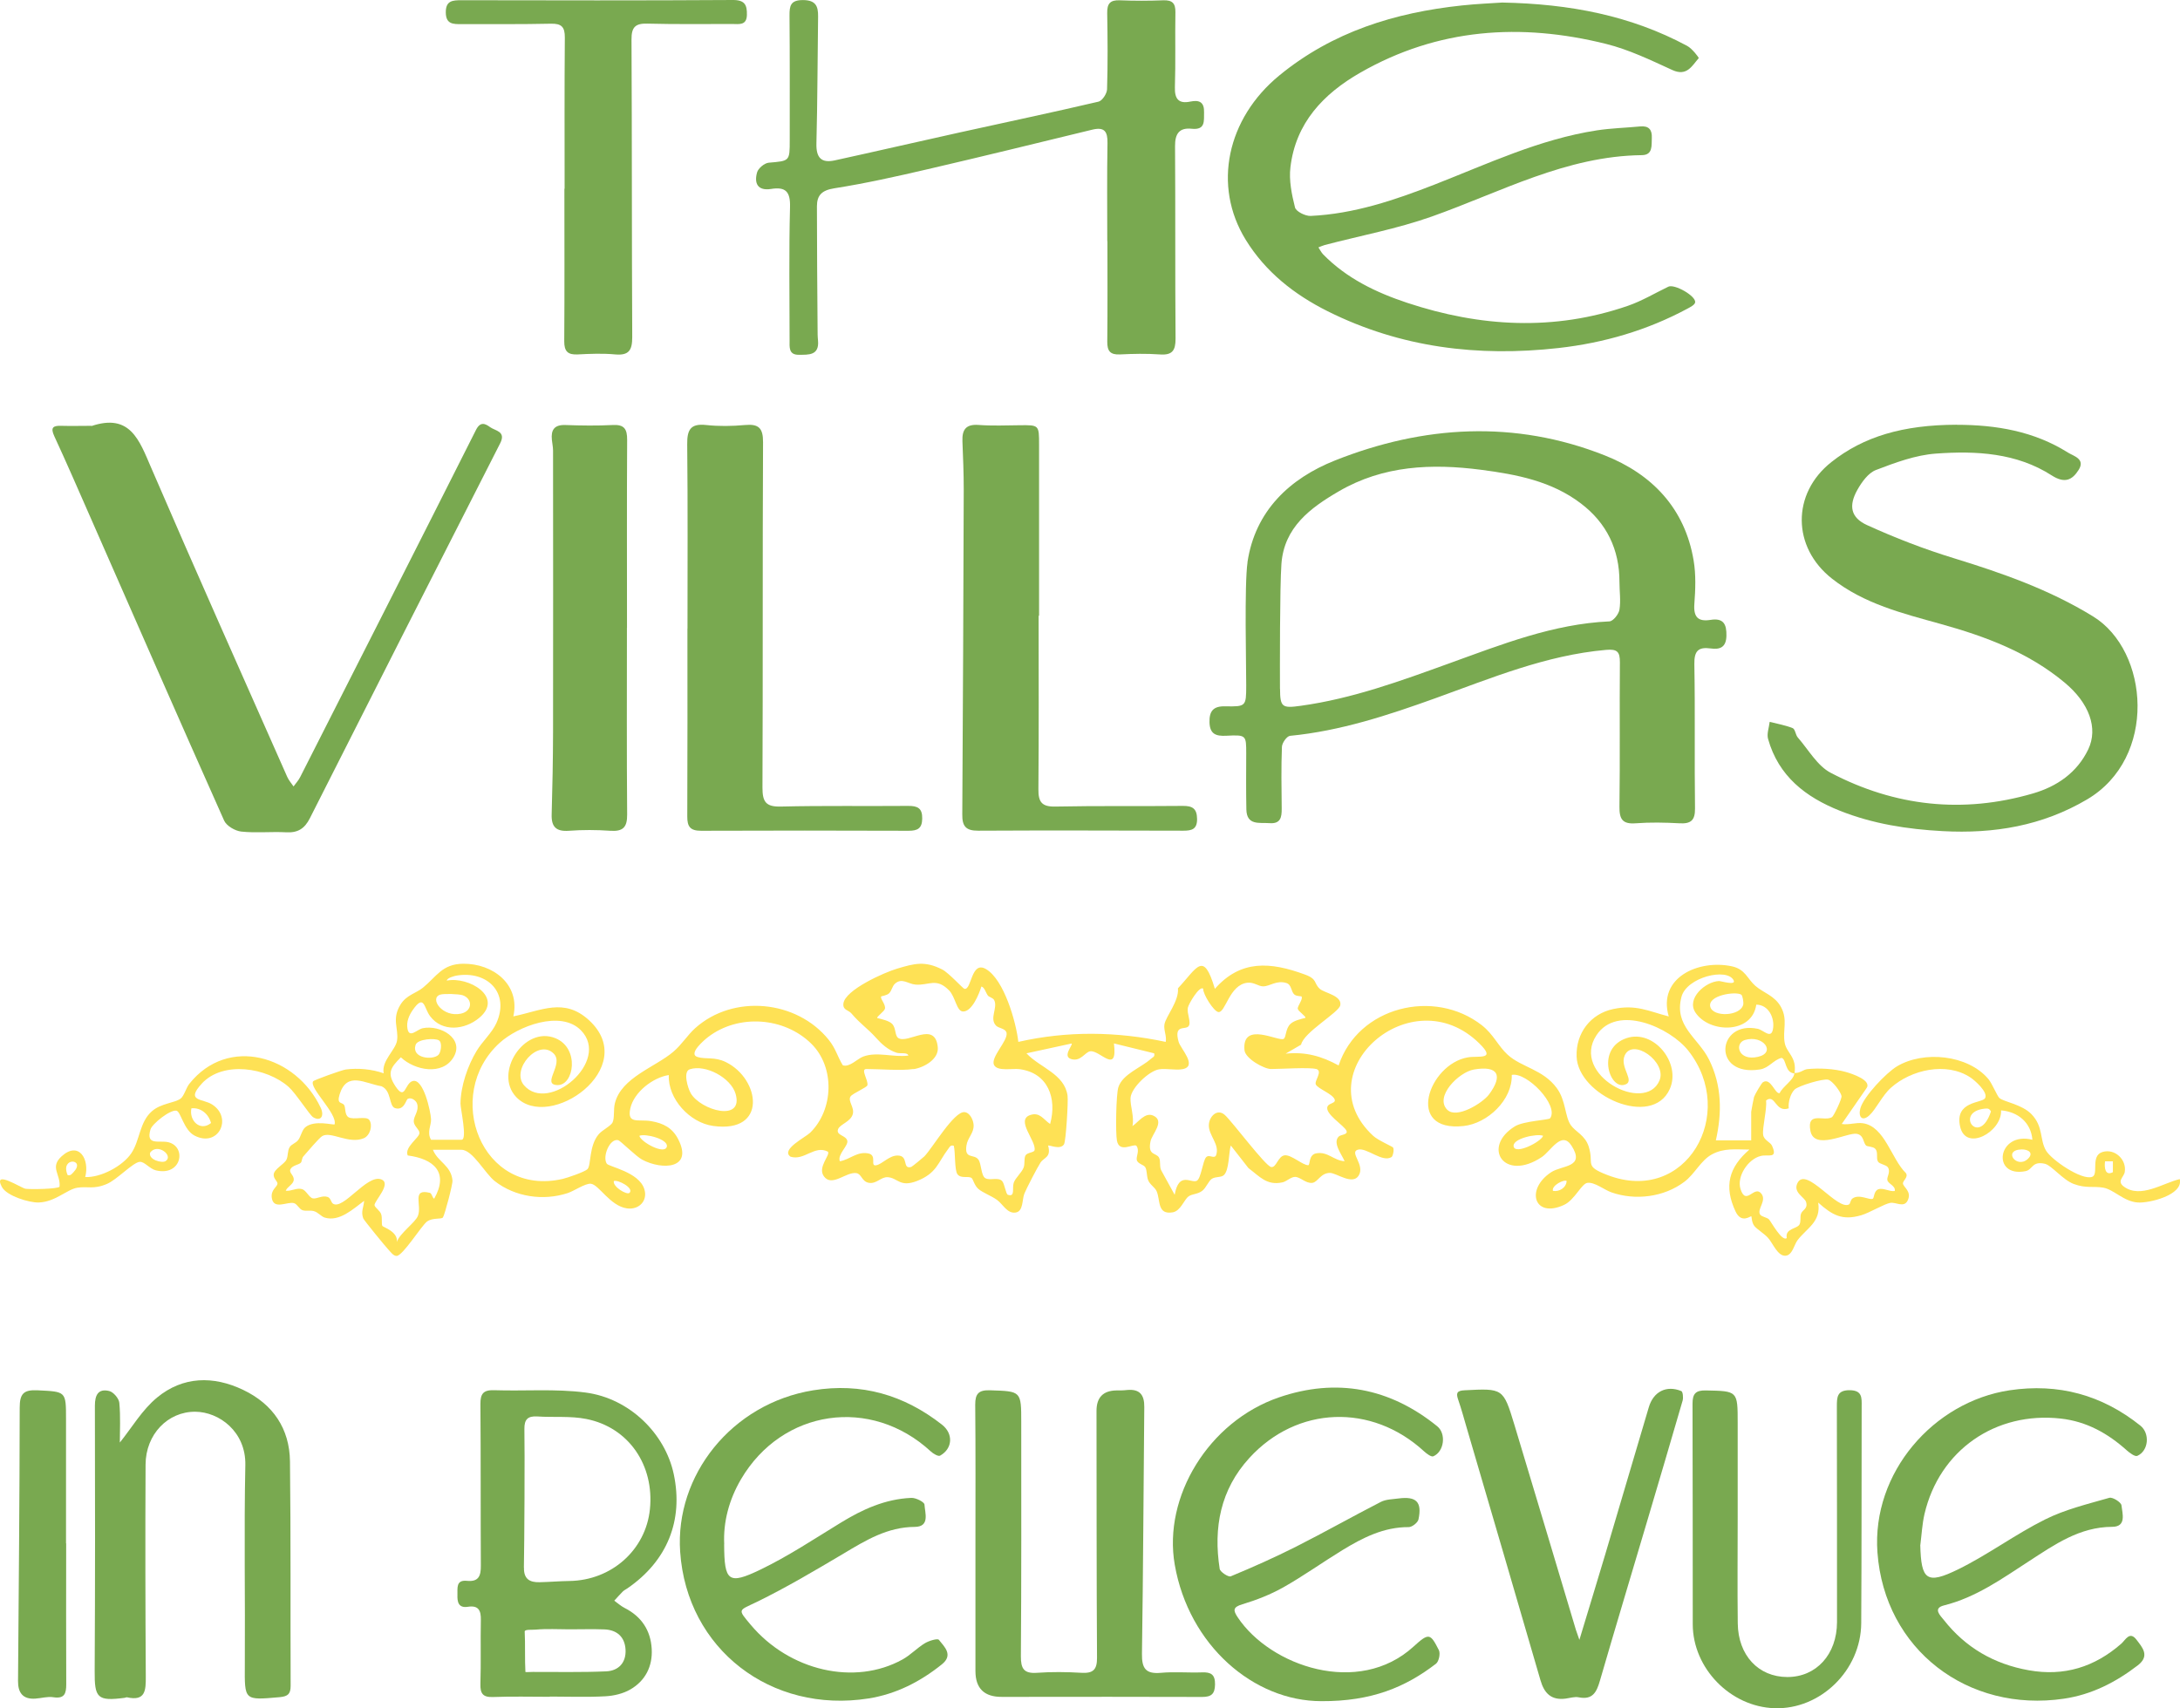 <?xml version="1.0" encoding="UTF-8"?>
<svg id="logos" xmlns="http://www.w3.org/2000/svg" viewBox="0 0 299.81 234.95">
  <defs>
    <style>
      .cls-1 {
        fill: #fee155;
      }

      .cls-2 {
        fill: #79a950;
      }
    </style>
  </defs>
  <g>
    <path class="cls-2" d="M171.56,77.34c1.05-7.08,5.83-11.54,12.05-14.01,12.17-4.83,24.7-5.59,37.07-.7,6.48,2.56,11.04,7.26,12.24,14.46.33,1.95.25,4,.1,5.99-.13,1.8.51,2.46,2.24,2.18,1.77-.28,2.21.6,2.17,2.21-.04,1.59-.91,1.9-2.17,1.72-1.71-.23-2.27.35-2.24,2.16.12,6.61,0,13.23.09,19.84.02,1.67-.58,2.14-2.15,2.05-2-.11-4.01-.15-6,0-1.83.14-2.26-.57-2.24-2.29.09-6.61,0-13.23.06-19.84.01-1.48-.37-1.86-1.92-1.72-8.27.73-15.82,3.9-23.49,6.66-6.49,2.33-13.02,4.49-19.95,5.16-.44.04-1.1.97-1.12,1.51-.11,2.83-.06,5.67-.03,8.5.01,1.2-.15,2.12-1.69,2-1.4-.1-3.12.35-3.17-1.89-.05-2.56-.03-5.11-.02-7.67,0-2.55.01-2.6-2.76-2.46-1.41.07-2.24-.23-2.29-1.84-.04-1.54.51-2.24,2.13-2.21,2.9.06,2.91,0,2.92-2.83.01-2.5-.27-13.89.18-16.98ZM176.04,94.74c.01,2.54.29,2.7,2.85,2.34,7.1-.98,13.77-3.43,20.46-5.85,7.15-2.58,14.24-5.41,21.99-5.76.51-.02,1.28-.99,1.38-1.61.2-1.24,0-2.54,0-3.82,0-4.46-1.75-8.09-5.3-10.79-4.04-3.08-8.84-3.99-13.72-4.63-6.8-.88-13.44-.61-19.56,2.95-3.94,2.29-7.55,4.97-7.91,10-.23,3.15-.21,14.6-.2,17.15Z"/>
    <path class="cls-2" d="M206.59.35c9.32.18,17.69,1.8,25.44,5.96.68.36,1.65,1.63,1.59,1.69-.93,1.06-1.63,2.55-3.63,1.63-2.97-1.36-5.97-2.81-9.11-3.59-11.72-2.92-23.12-2.17-33.81,3.96-5.08,2.91-8.88,6.92-9.6,13-.22,1.81.18,3.75.63,5.54.14.55,1.42,1.19,2.15,1.16,5.95-.28,11.52-2.16,17.01-4.3,7.33-2.86,14.48-6.26,22.36-7.47,1.97-.3,3.97-.35,5.96-.54,1.17-.11,1.64.45,1.59,1.56-.05,1.03.18,2.37-1.36,2.39-10.43.12-19.41,5.08-28.89,8.44-4.77,1.69-9.81,2.63-14.73,3.92-.3.08-.58.22-.87.33.21.31.38.67.63.94,3.23,3.31,7.29,5.26,11.57,6.68,10.05,3.33,20.21,3.92,30.37.41,1.93-.67,3.71-1.74,5.56-2.63.84-.4,3.81,1.28,3.68,2.16-.05.34-.66.65-1.07.87-5.54,2.98-11.49,4.71-17.72,5.41-11.04,1.24-21.7-.04-31.75-5.06-4.6-2.3-8.55-5.41-11.27-9.83-4.58-7.43-2.59-16.69,4.63-22.61,7.32-6,15.88-8.64,25.1-9.62,2.04-.22,4.09-.3,5.54-.4Z"/>
    <path class="cls-2" d="M269.09,58.43c5.42,0,10.64.88,15.31,3.82.77.48,2.42.87,1.48,2.37-.87,1.39-1.9,1.93-3.7.78-4.84-3.12-10.42-3.41-15.93-3.01-2.8.2-5.6,1.24-8.26,2.26-1.05.4-1.94,1.65-2.54,2.71-1.24,2.2-.94,3.84,1.33,4.87,3.87,1.76,7.87,3.31,11.93,4.55,6.66,2.05,13.15,4.32,19.15,8.01,7.71,4.74,8.87,19.45-.83,25.17-6.17,3.64-12.81,4.74-19.85,4.36-4.87-.26-9.62-1-14.16-2.81-4.7-1.87-8.43-4.76-9.86-9.87-.2-.71.13-1.56.22-2.35,1.06.27,2.16.46,3.16.86.35.14.39.91.7,1.28,1.47,1.68,2.68,3.9,4.54,4.87,8.82,4.62,18.17,5.65,27.8,2.84,3.31-.96,6.07-2.86,7.61-6.06,1.4-2.93.12-6.39-3.23-9.18-4.98-4.16-10.89-6.36-17.04-8.07-5.24-1.46-10.55-2.76-14.97-6.24-5.5-4.32-5.56-11.7-.09-16.03,4.43-3.51,9.84-5.12,17.23-5.14Z"/>
    <path class="cls-2" d="M12.58,58.6c5.32-1.78,6.57,1.93,8.2,5.71,6.13,14.23,12.45,28.37,18.72,42.54.21.48.57.88.87,1.32.31-.43.69-.83.92-1.3,8.07-15.9,16.15-31.8,24.17-47.73.6-1.2,1.27-.88,1.94-.39.72.52,2.23.57,1.39,2.22-8.75,17.18-17.48,34.36-26.17,51.57-.73,1.45-1.67,2.03-3.27,1.94-2.05-.11-4.13.12-6.17-.1-.85-.09-2.02-.78-2.35-1.5-6.22-13.94-12.34-27.94-18.48-41.92-1.61-3.66-3.2-7.33-4.88-10.96-.55-1.19-.19-1.47.96-1.43,1.38.04,2.77,0,4.15,0Z"/>
    <path class="cls-2" d="M152.28,33.17c0-4.49-.05-8.99.03-13.48.03-1.63-.43-2.26-2.11-1.85-7.53,1.83-15.06,3.68-22.6,5.43-4.26.99-8.54,1.95-12.86,2.63-1.71.27-2.39.95-2.39,2.48,0,5.6.05,11.2.09,16.8,0,.55,0,1.11.06,1.66.19,2.08-1.32,1.95-2.63,1.96-1.44.02-1.28-1.07-1.28-2.01,0-6.1-.1-12.21.06-18.31.06-2.14-.62-2.81-2.61-2.49-1.86.29-2.34-.8-1.92-2.28.16-.57,1.01-1.27,1.59-1.33,2.89-.25,2.9-.18,2.9-3.09,0-5.71.02-11.43-.03-17.14-.01-1.36.14-2.15,1.86-2.14,1.73.01,2.09.82,2.07,2.25-.08,5.82-.08,11.65-.23,17.46-.05,1.94.64,2.75,2.52,2.34,5.73-1.25,11.45-2.58,17.17-3.84,6.37-1.41,12.76-2.75,19.11-4.24.51-.12,1.15-1.1,1.17-1.7.11-3.49.08-6.99.02-10.48-.02-1.29.39-1.81,1.72-1.76,2,.08,4,.08,6,0,1.23-.04,1.68.41,1.66,1.64-.06,3.44.04,6.88-.07,10.32-.05,1.66.56,2.3,2.13,1.97,1.29-.27,1.92.13,1.88,1.49-.03,1.16.22,2.45-1.69,2.25-1.71-.18-2.31.67-2.3,2.38.06,8.82,0,17.64.07,26.47.01,1.66-.45,2.32-2.17,2.19-1.82-.13-3.67-.09-5.49,0-1.33.06-1.74-.47-1.73-1.75.05-4.6.02-9.21.02-13.82,0,0,0,0,.01,0Z"/>
    <path class="cls-2" d="M142.84,84.7c0,7.95.04,15.89-.03,23.84-.02,1.76.45,2.45,2.35,2.4,5.84-.12,11.68-.03,17.52-.09,1.32-.01,1.93.37,1.95,1.78.02,1.43-.72,1.63-1.89,1.63-9.4-.02-18.8-.05-28.2,0-1.71.01-2.22-.61-2.2-2.24.1-14.89.15-29.78.2-44.67,0-2.22-.09-4.44-.18-6.66-.06-1.57.46-2.37,2.22-2.24,1.88.14,3.78.06,5.67.04,2.65-.03,2.65-.04,2.65,2.69,0,7.84,0,15.67,0,23.51-.01,0-.02,0-.04,0Z"/>
    <path class="cls-2" d="M94.55,86.45c0-8.45.05-16.9-.04-25.34-.02-1.98.44-2.89,2.61-2.65,1.76.19,3.57.16,5.33,0,1.88-.17,2.5.4,2.49,2.37-.08,15.84-.01,31.68-.08,47.52,0,1.93.46,2.64,2.51,2.59,5.84-.14,11.68-.04,17.52-.09,1.31-.01,1.97.31,1.94,1.76-.02,1.36-.66,1.66-1.88,1.66-9.51-.03-19.02-.04-28.54,0-1.5,0-1.9-.58-1.89-1.98.04-8.61.02-17.23.02-25.84Z"/>
    <path class="cls-2" d="M86.22,86.34c0,8.56-.04,17.12.03,25.68.02,1.79-.58,2.37-2.33,2.25-1.88-.13-3.79-.14-5.67,0-1.75.13-2.44-.52-2.38-2.26.11-3.77.18-7.55.19-11.33.02-12.9.01-25.79,0-38.69,0-.5-.11-.99-.16-1.49-.14-1.36.32-2.09,1.85-2.04,2.17.08,4.34.11,6.51,0,1.59-.09,2,.55,1.99,2.04-.05,8.62-.02,17.23-.02,25.85Z"/>
    <path class="cls-2" d="M77.65,25.96c0-6.93-.03-13.87.03-20.8.01-1.46-.46-1.93-1.91-1.9-4.11.09-8.22.05-12.33.06-1.11,0-2.11.02-2.13-1.59-.02-1.65.93-1.7,2.16-1.7,12.44.02,24.88.05,37.31-.03,1.67-.01,1.97.7,1.94,2.05-.03,1.5-1.12,1.25-2.02,1.25-3.89,0-7.77.05-11.66-.05-1.67-.05-2.2.49-2.19,2.18.07,13.65.03,27.29.1,40.94,0,1.77-.43,2.55-2.34,2.38-1.71-.16-3.44-.09-5.16,0-1.37.07-1.86-.43-1.85-1.82.05-6.99.02-13.98.02-20.97,0,0,.02,0,.02,0Z"/>
    <g>
      <path class="cls-2" d="M134.15,212.27c0-6.35.03-12.71-.03-19.06-.01-1.52.49-2.03,2.02-1.98,4.31.14,4.31.08,4.31,4.43,0,10.72.03,21.43-.05,32.15-.01,1.71.41,2.41,2.22,2.28,2.03-.15,4.09-.12,6.13,0,1.59.09,2.13-.44,2.12-2.06-.07-11.32-.05-22.65-.07-33.97q0-2.76,2.72-2.81c.5,0,1,0,1.49-.06,1.74-.16,2.38.67,2.36,2.34-.11,11.32-.15,22.63-.32,33.95-.03,2.03.54,2.8,2.62,2.61,1.86-.17,3.76.01,5.64-.06,1.24-.05,1.81.3,1.79,1.66-.02,1.32-.52,1.72-1.78,1.72-8.57-.03-17.14-.02-25.71-.01-.61,0-1.22,0-1.82,0q-3.64.03-3.64-3.56c0-5.86,0-11.71,0-17.57h-.01Z"/>
      <path class="cls-2" d="M16.48,198.42c1.65-2.05,3.07-4.5,5.12-6.19,3.55-2.93,7.74-3.02,11.85-1.05,4.1,1.96,6.38,5.33,6.43,9.85.12,10.28.05,20.55.09,30.83,0,1.12-.34,1.47-1.5,1.58-4.92.43-4.83.49-4.8-4.42.06-9.17-.12-18.35.07-27.51.09-4.59-3.6-7.31-6.89-7.33-3.77-.02-6.81,3.1-6.83,7.27-.05,9.72-.03,19.45.03,29.17.01,1.88-.04,3.41-2.58,2.84-.1-.02-.21.05-.32.07-3.77.49-4.16.04-4.13-3.73.07-12.15.06-24.31.03-36.46,0-1.45.46-2.38,1.97-2.01.58.14,1.34,1.03,1.39,1.63.18,1.89.07,3.82.07,5.47Z"/>
      <path class="cls-2" d="M75.62,233.39c-2.6,0-5.2-.07-7.79.03-1.43.06-1.8-.48-1.76-1.82.09-2.92,0-5.85.06-8.78.03-1.31-.33-2.04-1.78-1.81-1.33.21-1.47-.71-1.44-1.64.03-.87-.24-2.09,1.3-1.93,1.67.17,1.93-.74,1.92-2.11-.04-7.4,0-14.8-.06-22.19-.01-1.43.4-1.97,1.88-1.92,4.19.14,8.44-.22,12.57.32,6.06.79,10.96,5.65,12.14,11.23,1.35,6.36-.9,11.93-6.34,15.68-.23.16-.49.28-.68.47-.4.4-.77.83-1.16,1.25.47.34.91.74,1.42,1,2.33,1.18,3.59,3.1,3.73,5.65.13,2.38-.88,4.37-2.94,5.56-1,.58-2.27.88-3.44.94-2.53.14-5.08.04-7.62.04ZM72.06,215.61c-.04,1.59.79,2.05,2.14,2.02,1.38-.03,2.76-.15,4.13-.17,5.78-.09,10.47-4.27,11.05-9.85.63-6.06-2.91-11.27-8.73-12.43-2.19-.44-4.51-.2-6.77-.35-1.3-.08-1.78.42-1.76,1.72.06,3.15,0,15.86-.07,19.06ZM78.32,224.11h0c-1.55,0-3.1-.1-4.64.04-.53.05-1.54-.06-1.52.27.09,1.59,0,3.96.1,5.56,0,.03.9-.01,1.01-.01,3.37-.01,6.74.07,10.11-.08,1.7-.08,2.75-1.21,2.65-2.99-.1-1.74-1.17-2.71-2.91-2.78-1.6-.06-3.2-.01-4.81-.01Z"/>
      <path class="cls-2" d="M99.59,212.41c.02,5.11.57,5.62,5,3.48,3.82-1.84,7.38-4.21,11.01-6.43,3.01-1.85,6.15-3.28,9.73-3.43.62-.03,1.78.56,1.81.91.07,1.16.78,3.06-1.33,3.08-3.77.02-6.73,1.84-9.78,3.66-3.93,2.33-7.87,4.67-11.97,6.67-2.52,1.22-2.66.93-.83,3.12,5.33,6.36,14.31,8.44,20.9,4.78,1.1-.61,1.99-1.58,3.07-2.23.56-.34,1.74-.69,1.92-.47.76.96,2.02,2.08.42,3.37-2.98,2.4-6.31,4.1-10.11,4.7-13.36,2.1-24.98-6.76-25.89-20.19-.71-10.45,7.03-20.37,18.3-22.2,6.62-1.07,12.48.63,17.7,4.72,1.59,1.24,1.49,3.3-.25,4.27-.25.14-.94-.26-1.28-.58-8.23-7.6-20.44-5.83-26.11,3.84-1.65,2.82-2.45,5.9-2.3,8.92Z"/>
      <path class="cls-2" d="M181.72,233.99c-9.32,0-18.23-7.69-20.16-18.77-1.63-9.34,4.67-19.7,14.32-23.01,7.9-2.71,15.25-1.32,21.78,3.97,1.26,1.02.96,3.49-.54,4.13-.28.12-.92-.36-1.28-.69-7.21-6.62-17.46-6.25-24.01.91-3.99,4.36-4.97,9.6-4.09,15.26.07.43,1.19,1.16,1.52,1.03,3.04-1.26,6.05-2.6,8.98-4.08,3.92-1.98,7.75-4.15,11.67-6.16.7-.36,1.61-.36,2.42-.47,2.45-.32,3.26.47,2.75,2.88-.09.44-.88,1.06-1.34,1.06-3.43-.02-6.32,1.46-9.11,3.16-2.73,1.67-5.35,3.55-8.13,5.12-1.76.99-3.69,1.75-5.63,2.33-1.35.4-1.28.85-.65,1.8,4.49,6.73,16.62,10.92,24.17,4.03,2.12-1.93,2.31-1.85,3.49.47.24.46.01,1.57-.39,1.88-4.18,3.21-8.83,5.19-15.79,5.15Z"/>
      <path class="cls-2" d="M264.09,212.51c.12,4.83.87,5.48,5.25,3.33,4.1-2.02,7.82-4.8,11.91-6.84,2.76-1.38,5.85-2.12,8.84-2.98.45-.13,1.62.61,1.67,1.03.12,1.12.73,2.95-1.27,2.96-4.51.02-7.93,2.45-11.45,4.73-3.7,2.4-7.29,4.98-11.69,6.08-1.6.4-.47,1.43-.03,1.99,2.99,3.81,6.91,6.08,11.69,6.93,4.86.87,9.05-.44,12.73-3.66.57-.5,1.14-1.78,2.08-.55.8,1.05,1.89,2.22.19,3.53-3.03,2.33-6.35,4.03-10.16,4.59-13.23,1.95-24.67-6.76-25.65-20.11-.8-10.98,7.72-20.74,18.17-22.31,6.71-1,12.7.63,17.99,4.86,1.34,1.07,1.14,3.47-.42,4.16-.32.14-1.03-.39-1.44-.75-2.61-2.34-5.52-3.98-9.09-4.38-8.97-1-16.69,4.35-18.74,13.13-.32,1.39-.39,2.83-.57,4.25Z"/>
      <path class="cls-2" d="M217.2,225.59c1.3-4.3,2.44-8.02,3.55-11.74,2.01-6.76,4-13.54,6.01-20.3.64-2.15,2.43-3.05,4.47-2.21.21.09.29.9.18,1.3-1.61,5.56-3.26,11.11-4.9,16.66-2.16,7.3-4.36,14.58-6.48,21.89-.45,1.55-.99,2.66-2.92,2.27-.56-.11-1.2.1-1.8.18-1.95.25-2.93-.71-3.45-2.52-3.36-11.6-6.77-23.18-10.16-34.77-.37-1.27-.72-2.55-1.15-3.8-.3-.87-.26-1.27.86-1.32,5.29-.27,5.33-.31,6.86,4.74,2.84,9.39,5.64,18.8,8.46,28.21.08.26.18.51.49,1.41Z"/>
      <path class="cls-2" d="M238.98,208.61c0,4.89-.05,9.78.01,14.67.05,4.41,2.84,7.38,6.81,7.39,3.99.01,6.83-3.11,6.84-7.55,0-9.89,0-19.78-.02-29.66,0-1.28.02-2.26,1.78-2.24,1.72.02,1.64,1.04,1.63,2.21-.02,9.94,0,19.89-.06,29.83-.04,6.5-5.62,11.91-11.93,11.7-6.07-.2-11.23-5.49-11.24-11.55-.01-10.11,0-20.22-.03-30.33,0-1.35.41-1.86,1.82-1.83,4.39.09,4.39.04,4.39,4.49,0,4.29,0,8.59,0,12.88Z"/>
      <path class="cls-2" d="M9.1,212.28c0,6.46-.02,12.93.01,19.39,0,1.27-.23,2.02-1.78,1.78-.79-.13-1.64.14-2.46.19-1.72.12-2.4-.8-2.39-2.41.09-12.53.22-25.07.23-37.6,0-1.91.52-2.49,2.44-2.4,3.93.2,3.93.1,3.93,3.98,0,5.69,0,11.38,0,17.07h.01Z"/>
    </g>
  </g>
  <path class="cls-1" d="M246.81,147.58c.75.05,1.18-.47,1.77-.53,1.65-.16,3.66-.05,5.25.39.86.24,3.72,1.17,2.83,2.29l-3.37,4.87c.98.16,1.95-.24,2.92-.1,3,.44,3.92,4.94,5.9,6.85.39.57-.45,1.05-.4,1.45.07.51,1.26,1.1.64,2.34-.51,1.02-1.58.19-2.37.31-.83.13-2.89,1.38-4,1.7-2.62.77-3.97,0-5.93-1.74.43,2.64-1.54,3.49-2.82,5.15-.49.63-.71,2.07-1.65,2.16-1.1.1-1.77-1.74-2.42-2.45-.54-.6-1.54-1.2-1.88-1.63-.39-.48-.37-1.29-.42-1.34-.09-.09-1.36,1.07-2.17-.66-1.64-3.49-.91-6.09,1.9-8.52-1.85,0-3.46-.25-5.15.66-1.54.83-2.34,2.68-3.79,3.77-2.8,2.12-6.76,2.61-10.05,1.45-.98-.35-2.31-1.44-3.29-1.3-.81.11-1.76,2.36-3.21,3.03-4.11,1.91-5.35-2.13-1.78-4.49,1.51-1,4.75-.61,2.81-3.65-1.36-2.13-2.85.74-4.09,1.56-5.21,3.48-8.3-1.4-3.69-4.23,1.21-.74,4.66-.86,4.84-1.11,1.24-1.77-3.2-6.38-5.28-5.96.1,3.44-3.32,6.67-6.62,7.03-8.13.89-4.81-8.5.56-9.44,1.51-.26,3.99.42,1.6-1.92-9.35-9.2-24.07,3.95-14.6,12.71.67.62,2.64,1.47,2.73,1.6.2.29-.03,1.21-.2,1.32-1.28.81-3.45-1.38-4.65-1.01s1.05,2.1.12,3.57c-.86,1.34-3.03-.37-3.94-.38-1.3,0-1.67,1.29-2.44,1.37-.92.1-1.66-.85-2.4-.82-.58.03-1.13.63-1.7.75-2.16.47-3.13-.81-4.67-1.96l-2.43-3.11c-.3,1-.21,3.35-.94,4.06-.39.37-1.09.18-1.65.51-.46.28-.79,1.23-1.32,1.65-.67.52-1.4.41-1.91.79-.6.44-1.08,1.99-2.16,2.18-2.18.38-1.68-1.68-2.22-2.9-.25-.57-.9-.86-1.17-1.53-.22-.56-.14-1.35-.39-1.77-.21-.36-1.05-.46-1.17-1-.11-.47.44-1.32-.06-1.96-.45-.32-2.33,1.07-2.67-.7-.2-1.06-.12-6.38.2-7.35.59-1.82,3.14-2.69,4.47-3.9.26-.24.58-.25.45-.76l-5.53-1.36c.53,4.37-1.9.93-3.24,1.08-.74.08-1.33,1.5-2.67,1.06-1.2-.39.3-1.93.09-2.13l-6.21,1.35c1.82,1.97,5.23,2.81,5.65,5.83.11.78-.22,6.25-.49,6.69-.52.82-2.05.04-2.18.18.44,1.65-.56,1.59-1.05,2.33-.42.64-1.94,3.57-2.22,4.27-.33.82-.12,2.44-1.2,2.6-1.16.18-1.73-1.14-2.58-1.75-.78-.56-1.95-.98-2.55-1.5-.56-.49-.72-1.36-.93-1.5-.48-.32-1.43.12-1.93-.5-.44-.55-.28-3.08-.52-3.94-.48-.11-.53.14-.77.45-1.42,1.88-1.56,3.32-4.26,4.39-2.39.94-2.66-.42-4.05-.51-.95-.06-1.54.97-2.62.77-.95-.18-.97-1.21-1.69-1.33-1.41-.22-3.36,1.97-4.47.44-.91-1.25.9-2.91.56-3.39-1.86-.95-3.24,1.28-5.15.69-1.39-.97,2.03-2.65,2.69-3.29,3.25-3.16,3.45-9.03.16-12.26-3.73-3.66-9.99-4.1-14.16-.93-.51.39-2.85,2.35-1.47,2.77,1.16.35,2.33-.07,3.89.7,4.71,2.31,5.78,9.82-1.75,8.78-3.21-.44-6.24-3.72-6.1-7-2.17.33-4.79,2.34-5.29,4.58s1.15,1.46,2.87,1.76,2.93.95,3.72,2.5c2.08,4.08-2.21,4.26-4.96,2.8-.83-.44-3.01-2.61-3.29-2.68-1.16-.3-2.22,2.26-1.58,3.23.29.43,4.42,1.14,5.16,3.49.52,1.63-.76,2.89-2.38,2.66-2.33-.33-3.86-3.27-4.97-3.39-.76-.08-2.34,1.02-3.2,1.29-3.33,1.09-7.2.54-10-1.64-1.36-1.06-3.05-4.32-4.6-4.32h-3.92c.67,1.68,2.5,2.14,2.69,4.22.05.52-1.07,4.73-1.31,5.08-.21.3-1.42,0-2.19.57s-3.34,4.74-4.19,4.73c-.44,0-.8-.53-1.08-.82-.4-.41-3.4-4.08-3.5-4.34-.35-.96.05-1.49.12-2.42-1.49,1.1-3.39,2.92-5.41,2.31-.51-.15-.91-.74-1.53-.9-.48-.13-1.03.03-1.51-.11s-.72-.84-1.2-.98c-.88-.26-2.81.99-3.05-.73-.15-1.1.71-1.48.78-1.92.05-.35-.56-.69-.52-1.29.06-.76,1.47-1.42,1.76-2.05.25-.53.11-1.17.44-1.72.25-.4.86-.55,1.18-.98.37-.5.51-1.36.96-1.74,1.26-1.07,3.89-.27,4.04-.41.4-1.48-3.56-5.04-2.95-5.92.14-.19,3.99-1.56,4.46-1.62,1.71-.23,3.63-.05,5.24.52-.34-1.73,1.66-3.21,1.84-4.53.23-1.66-.77-2.91.47-4.92.82-1.33,2.13-1.55,3.08-2.32,1.88-1.53,2.65-3.28,5.55-3.3,4.07-.04,7.87,2.83,6.89,7.24,3.88-.8,6.99-2.61,10.41.53,7.11,6.54-5.45,15.36-10.02,10.56-3.12-3.28,1.09-9.84,5.39-8.09,3.38,1.37,2.57,6.51.29,6.45s.94-2.87-.52-4.33c-2.13-2.14-5.93,2.21-4.08,4.36,3.39,3.93,11.97-3.33,7.83-7.56-2.78-2.84-8.67-.57-11.19,1.73-7.84,7.15-2.51,21.29,8.7,18.7.64-.15,3.03-.97,3.39-1.34.52-.54.17-3.2,1.55-4.81.48-.56,1.68-1.14,1.9-1.62.29-.65.09-1.75.32-2.65.9-3.54,5.55-4.94,8.05-7.08,1.16-.99,1.93-2.28,2.99-3.23,5.26-4.72,13.98-3.86,18.37,1.61.97,1.21,1.17,2.25,1.93,3.5.93.31,2-.9,2.8-1.2,1.93-.72,4.16.14,6.22-.14-.12-.49-1.09-.22-1.63-.39-1.15-.37-2.04-1.18-2.82-2.05-1.18-1.32-2.11-1.86-3.39-3.36-.41-.48-1.19-.43-1.1-1.34.2-1.9,5.7-4.32,7.37-4.81,2.42-.72,3.83-1.11,6.24.12.89.46,2.83,2.61,3.03,2.65,1.02.23.9-3.94,2.98-2.71,2.48,1.46,4.13,7.25,4.44,10.01,6.74-1.53,13.52-1.44,20.27,0,.16-.83-.32-1.65-.17-2.44.21-1.09,2.03-3.21,1.85-4.93,2.65-2.82,3.5-5.26,5.08.07,3.57-4.05,7.66-3.7,12.37-1.97,1.79.65,1.18,1.18,2.07,1.98.62.56,3.06.91,2.81,2.25-.2,1.01-5.04,3.72-5.39,5.42l-2.13,1.24c2.76-.29,4.96.35,7.29,1.62,2.68-8.07,13.12-10.67,19.71-5.52,1.58,1.24,2.25,2.87,3.53,4.04,1.93,1.76,4.85,2,6.76,4.59,1.27,1.72,1.11,3.93,1.93,5.1.63.91,1.96,1.38,2.46,2.94.79,2.48-.71,2.65,2.57,3.92,10.81,4.18,17.95-8.43,11.14-17.09-2.54-3.23-9.82-6.46-12.65-2.12-3.56,5.44,6.69,10.85,8.67,6.23,1.1-2.56-3.72-5.97-4.79-3.43-.71,1.67,1.62,3.59-.06,4.01-2.11.53-3.81-5.05.34-6.43,3.75-1.25,7.53,3.45,5.93,7.01-2.44,5.44-12.64.87-12.81-4.48-.11-3.21,1.91-5.87,5.04-6.53s4.83.29,7.63,1.02c-1.56-5.37,4.13-7.86,8.66-6.9,1.87.39,2.13,1.71,3.25,2.69s2.67,1.33,3.54,2.94c.95,1.76.18,3.21.5,4.91.26,1.4,1.71,1.95,1.34,4.2-1.36-.1-1.08-1.98-1.78-2.14-1.14.3-1.72,1.39-2.96,1.59-6.67,1.06-5.92-6.78-.31-5.59.79.17,1.83,1.45,2.09.07.29-1.56-.61-3.39-2.29-3.39-.58,4.07-6.48,3.94-8.37,1.08-1.28-1.94,1.39-4.25,3.23-4.33.29-.01,2.42.67,2.02-.11-.91-1.76-6.46-.42-7.17,2.29-1.06,4.05,2.3,5.61,3.8,8.64,1.76,3.55,1.79,7.29.93,11.09h4.86v-3.92c0-.1.33-1.84.39-2.04.1-.32,1.02-1.9,1.22-2.03,1.09-.7,1.66,1.66,2.3,1.5.47-.97,1.87-1.72,2.03-2.7ZM59.29,156.77h4.19c.82,0-.15-4.25-.15-4.98.03-2.41.99-5.21,2.23-7.26.77-1.27,2.1-2.47,2.7-3.79,1.89-4.19-1.25-7.26-5.47-6.55-.27.05-1.32.31-1.34.69,2.97-.61,7.91,2.25,4.45,5.13-1.98,1.65-5.08,2-6.76-.25-.85-1.14-.78-3.15-2.4-.8-.51.74-.87,1.63-.7,2.54.25,1.38,1.3.1,2.09-.07,2.41-.51,5.77,1.41,4.25,3.98s-5.34,1.83-7.25.02c-1.42,1.43-1.94,2.16-.76,3.96,1.41,2.13,1.26-.4,2.4-.7,1.47-.38,2.45,4.16,2.51,5.24.05.82-.61,1.81,0,2.84ZM125.62,147.04c-1.69.26-4.62,0-6.48,0-.83,0,.31,1.57.15,2.24-.07.3-2.05,1.12-2.32,1.54-.4.64.57,1.49.31,2.43-.29,1.05-1.75,1.38-2.02,2.06-.34.88,1.12.83,1.27,1.62.13.7-1.39,1.86-1.03,2.8,1.39-.23,2.35-1.38,3.91-1.08,1.28.25.18,1.8,1.09,1.63.85-.16,1.77-1.35,2.95-1.34,1.59.01.57,1.94,1.87,1.57.11-.03,1.61-1.26,1.8-1.45,1.1-1.11,4.08-6.23,5.53-6.09.75.07,1.22,1.1,1.25,1.78.05,1.13-.83,1.71-.99,2.83-.28,1.91,1.03,1.1,1.64,1.91.43.56.36,2.21.95,2.56.63.38,1.75-.18,2.31.39.35.36.52,1.81.8,1.9,1.04.34.56-.87.8-1.64.22-.69,1.13-1.42,1.38-2.14.18-.52.01-1.23.25-1.64s1.17-.38,1.24-.71c.27-1.28-2.68-4.17-.57-4.85,1.31-.42,1.78.62,2.71,1.24.97-3.52-.28-7.03-4.21-7.54-.97-.13-3.04.34-3.5-.57-.53-1.05,1.93-3.33,1.72-4.42-.12-.61-1.08-.63-1.43-.98-.99-1,.26-2.45-.27-3.52-.16-.33-.69-.41-.86-.62-.31-.41-.45-1.13-.9-1.26-.31,1.01-1.29,3.47-2.53,3.44-.89-.02-1.04-2.02-1.92-2.91-1.77-1.79-2.74-.65-4.6-.79-1.04-.08-1.87-.99-2.83-.13-.4.35-.44.98-.83,1.34-.34.3-1.04.37-1.07.42-.2.27.66,1.1.51,1.7-.1.38-1.18,1.09-1.05,1.27.59.15,1.63.37,2.04.8.56.58.35,1.6.84,1.94,1.33.89,5.06-2.44,5.44,1.26.17,1.67-1.91,2.81-3.33,3.03ZM181.01,147.04c-.89-.26-4.91,0-6.21,0-.97,0-3.54-1.44-3.65-2.59-.38-4.11,4.79-1.08,5.41-1.57.35-.28.22-1.41.93-2.06.49-.45,1.39-.65,2.03-.81.15-.19-.97-.89-1.04-1.25-.07-.38.8-1.38.5-1.71-.03-.04-.65,0-.96-.25-.48-.39-.36-1.36-1.11-1.59-1.36-.42-2.27.46-3.19.46-.66,0-1.26-.59-2.14-.5-2.54.25-3.03,4.21-4.04,4.03-.62-.11-2.11-2.44-2.07-3.22-.54-.4-2.02,2.13-2.11,2.64-.15.82.5,1.99.11,2.52-.43.58-2.07-.33-1.38,2.15.26.95,2.67,3.37.54,3.77-.96.18-2.2-.13-3.22.02-1.37.21-3.83,2.53-3.93,3.93-.07,1.08.55,2.65.26,3.88.84-.55,1.73-1.97,2.89-1.43,1.62.75-.2,2.53-.4,3.52-.41,1.99.76,1.55,1.16,2.23.28.48.02,1.29.34,1.82l1.82,3.31c.59-3.32,2.31-1.5,3.06-1.94.57-.33.81-2.72,1.26-3.22.42-.45,1.06.24,1.36-.24.59-1.51-1.03-2.74-.98-4.2.04-1.17,1.15-2.32,2.2-1.38,1.05.95,5.57,7.02,6.37,7.16.72.13.94-1.52,1.87-1.61s2.46,1.37,3.23,1.36c.28,0,.02-1.43,1.09-1.63,1.59-.3,2.43,1.01,3.91,1.08-.37-.9-1.68-2.52-.82-3.38.31-.31,1.31-.24,1.08-.8-.29-.73-3.11-2.38-2.59-3.38.25-.47,1.16-.4.96-.94-.28-.76-2.27-1.45-2.58-2.04-.27-.51,1.04-1.86.02-2.16ZM60.54,136.81c-1.54.5.32,3.18,2.87,2.61,1.61-.36,1.6-2.07.21-2.53-.55-.18-2.58-.24-3.08-.08ZM239.47,136.81c-.78-.49-4.66.09-4.26,1.67.37,1.45,4.11,1.32,4.53-.28.08-.31-.08-1.27-.27-1.39ZM60.3,145.09c.35-.35.54-1.66.08-1.98-.52-.36-2.95-.21-3.22.6-.62,1.87,2.37,2.15,3.14,1.38ZM239.97,143.05c-1.46.44-.95,2.93,1.78,2.32,2.57-.57.75-3.08-1.78-2.32ZM94.86,147.08c-.96.32-.26,2.61.14,3.3,1.37,2.35,7.32,4.03,6.16.06-.64-2.18-4.11-4.08-6.3-3.36ZM199.05,152.65c1.28,1.28,4.83-.91,5.73-2.11,1.95-2.62,1.27-4.01-2.08-3.43-2.07.36-5.47,3.73-3.65,5.55ZM56.08,151.13c-.24.14-.5,1.68-1.75,1.29-.87-.28-.46-2.42-1.87-3.01-2.28-.38-4.76-2.12-5.76,1.14-.42,1.37.35,1.03.62,1.43.24.37.05,1.35.61,1.69.69.41,2.45-.21,2.86.38.5.72.12,2.14-.76,2.51-2.05.86-4.48-.98-5.69-.31-.44.24-2.11,2.24-2.62,2.81-.21.23-.19.69-.34.86-.26.29-1.16.36-1.43.89-.26.5.5.83.45,1.47s-.9.94-1.1,1.5c.75.1,1.49-.44,2.24-.22.56.16.96,1.15,1.47,1.27.54.12,1.31-.46,2.06-.19.42.15.46.75.72.92,1.4.93,4.62-3.99,6.58-3.36,1.64.53-.97,3.05-.86,3.59.06.32.76.72.92,1.24s.01,1.36.16,1.6c.1.16,2.2.8,1.98,2.2.43-1.22,2.53-2.66,2.9-3.58.6-1.47-.93-3.82,1.64-3.18.3.08.31.64.6.81,2.06-3.64-.06-5.48-3.64-5.95-.49-1.15,1.62-2.44,1.62-3.09,0-.5-.78-.93-.79-1.62,0-.73.75-1.41.47-2.38-.13-.47-.83-.95-1.27-.7ZM256.61,157.51c-.37-.3-.27-1.42-1.3-1.56-1.3-.18-5.81,2.35-6.33-.41s1.89-1.22,2.97-1.88c.23-.14,1.39-2.52,1.31-2.91-.12-.59-1.24-2.09-1.84-2.24-.71-.18-4.09.84-4.62,1.36-.58.58-.89,1.77-.8,2.58-1.86.65-1.83-2.05-3.11-1.09.13,1.22-.54,3.74-.41,4.72.1.76,1,1.01,1.22,1.51.84,1.87-.5,1.15-1.55,1.41-1.74.42-3.33,2.82-2.78,4.55.77,2.41,1.89-.62,2.87.64.76.98-.64,2.14-.18,2.86.21.33.93.38,1.23.68.24.24,1.8,3.13,2.44,2.56-.27-1.35,1.45-1.24,1.76-1.89.21-.44.05-1,.19-1.43.19-.58.98-.67.71-1.62-.19-.69-1.84-1.31-1.19-2.62,1.19-2.4,5.52,3.89,7.12,2.92.12-.07.19-.6.42-.78.95-.72,2.41.29,2.84,0,.16-.11.14-1.09.75-1.29.69-.23,1.52.36,2.25.24.14-.75-.92-.95-1.02-1.52-.08-.45.48-1.09.08-1.73-.23-.37-1.15-.43-1.37-.8-.29-.5.08-1.31-.39-1.77-.32-.32-1.03-.25-1.29-.46ZM87.93,156.23c.18.85,3.52,2.67,3.78,1.48.22-1.02-2.98-1.84-3.78-1.48ZM212.22,156.23c-.76-.35-4.29.35-4.05,1.48s3.74-.63,4.05-1.48ZM86.58,164.07c.65-.66-1.62-1.85-2.16-1.62-.19.78,1.81,1.97,2.16,1.62ZM215.46,162.45c-.31-.28-2.11.6-1.89,1.35.87.16,1.82-.42,1.89-1.35Z"/>
  <path class="cls-1" d="M27.77,149.03c-2.32,2.5.11,2.06,1.39,2.88,2.89,1.83.89,5.99-2.4,4.29-1.5-.77-1.89-3.31-2.5-3.43-.87-.16-3.33,1.81-3.56,2.57-.7,2.31,1.23,1.47,2.45,1.77,2.56.63,1.83,4.72-1.71,3.87-.87-.21-1.57-1.23-2.23-1.17-.93.08-3.13,2.46-4.51,3.04-1.86.79-2.64.29-4.07.52s-3.02,1.95-5.29,2.03c-1.32.05-4.45-.91-5.09-2.15-1.27-2.43,2.66.17,3.25.26.66.1,4.41.05,4.69-.28.16-1.73-1.38-2.66.28-4.18,2.35-2.14,3.89.37,3.25,2.85,2.12.1,5.13-1.49,6.33-3.26s1.11-4.29,2.85-5.8c1.26-1.1,3.1-1.11,3.94-1.73.47-.35.75-1.47,1.2-2.04,5.33-6.68,14.69-3.86,18.06,3.29.54,1.15.01,1.95-1.04,1.31-.48-.3-2.4-3.32-3.38-4.18-3.01-2.65-8.98-3.61-11.92-.46ZM26.32,152.45c-.34,1.69,1.21,3.23,2.7,2.02-.31-1.22-1.4-2.17-2.7-2.02ZM22.77,159.71c1.15-.74-1.09-2.54-2.12-1.18-.29.98,1.62,1.5,2.12,1.18ZM9.3,161.63c.44.1.55-.14.81-.4,1.76-1.85-1.89-2.16-.81.4Z"/>
  <path class="cls-1" d="M274.98,151.03c.54.51,3.1.87,4.4,2.22,1.67,1.72,1.11,3.51,2.01,5.02.75,1.26,4.85,4.09,6.32,3.61.98-.32-.27-2.92,1.45-3.43s3.34,1.09,3.05,2.76c-.12.71-1.15,1.26-.1,2.02,2.29,1.66,5.39-.52,7.67-1.05.51,2.2-4.22,3.33-5.77,3.22-1.95-.13-3.29-1.79-4.76-2.04-1.37-.24-2.35.13-4.06-.51-1.53-.58-3.04-2.57-3.98-2.78-1.78-.4-1.64.82-2.65,1.02-4.73.93-3.86-5.52.95-4.32-.19-2.37-2-3.86-4.31-4.04.15,2.92-4.84,5.75-5.63,2.23s3-3.21,3.42-3.89c.5-.8-1.39-2.47-2.04-2.89-3.28-2.15-8.12-1.05-10.9,1.44-1.19,1.06-2.05,2.96-2.96,3.79-.99.91-1.56.21-1.24-.96.46-1.64,3.54-4.88,5.04-5.78,3.65-2.18,9.72-1.61,12.55,1.73.55.65,1.2,2.32,1.54,2.64ZM272.95,152.49c-4.23.45-.77,5.34.86.39-.23-.42-.42-.43-.86-.39ZM278.89,159.4c.85-.81.07-1.32-.87-1.3-2.66.08-.66,2.74.87,1.3ZM290.58,159.74h-1.08c-.12.88.02,2.04,1.08,1.49v-1.49Z"/>
</svg>